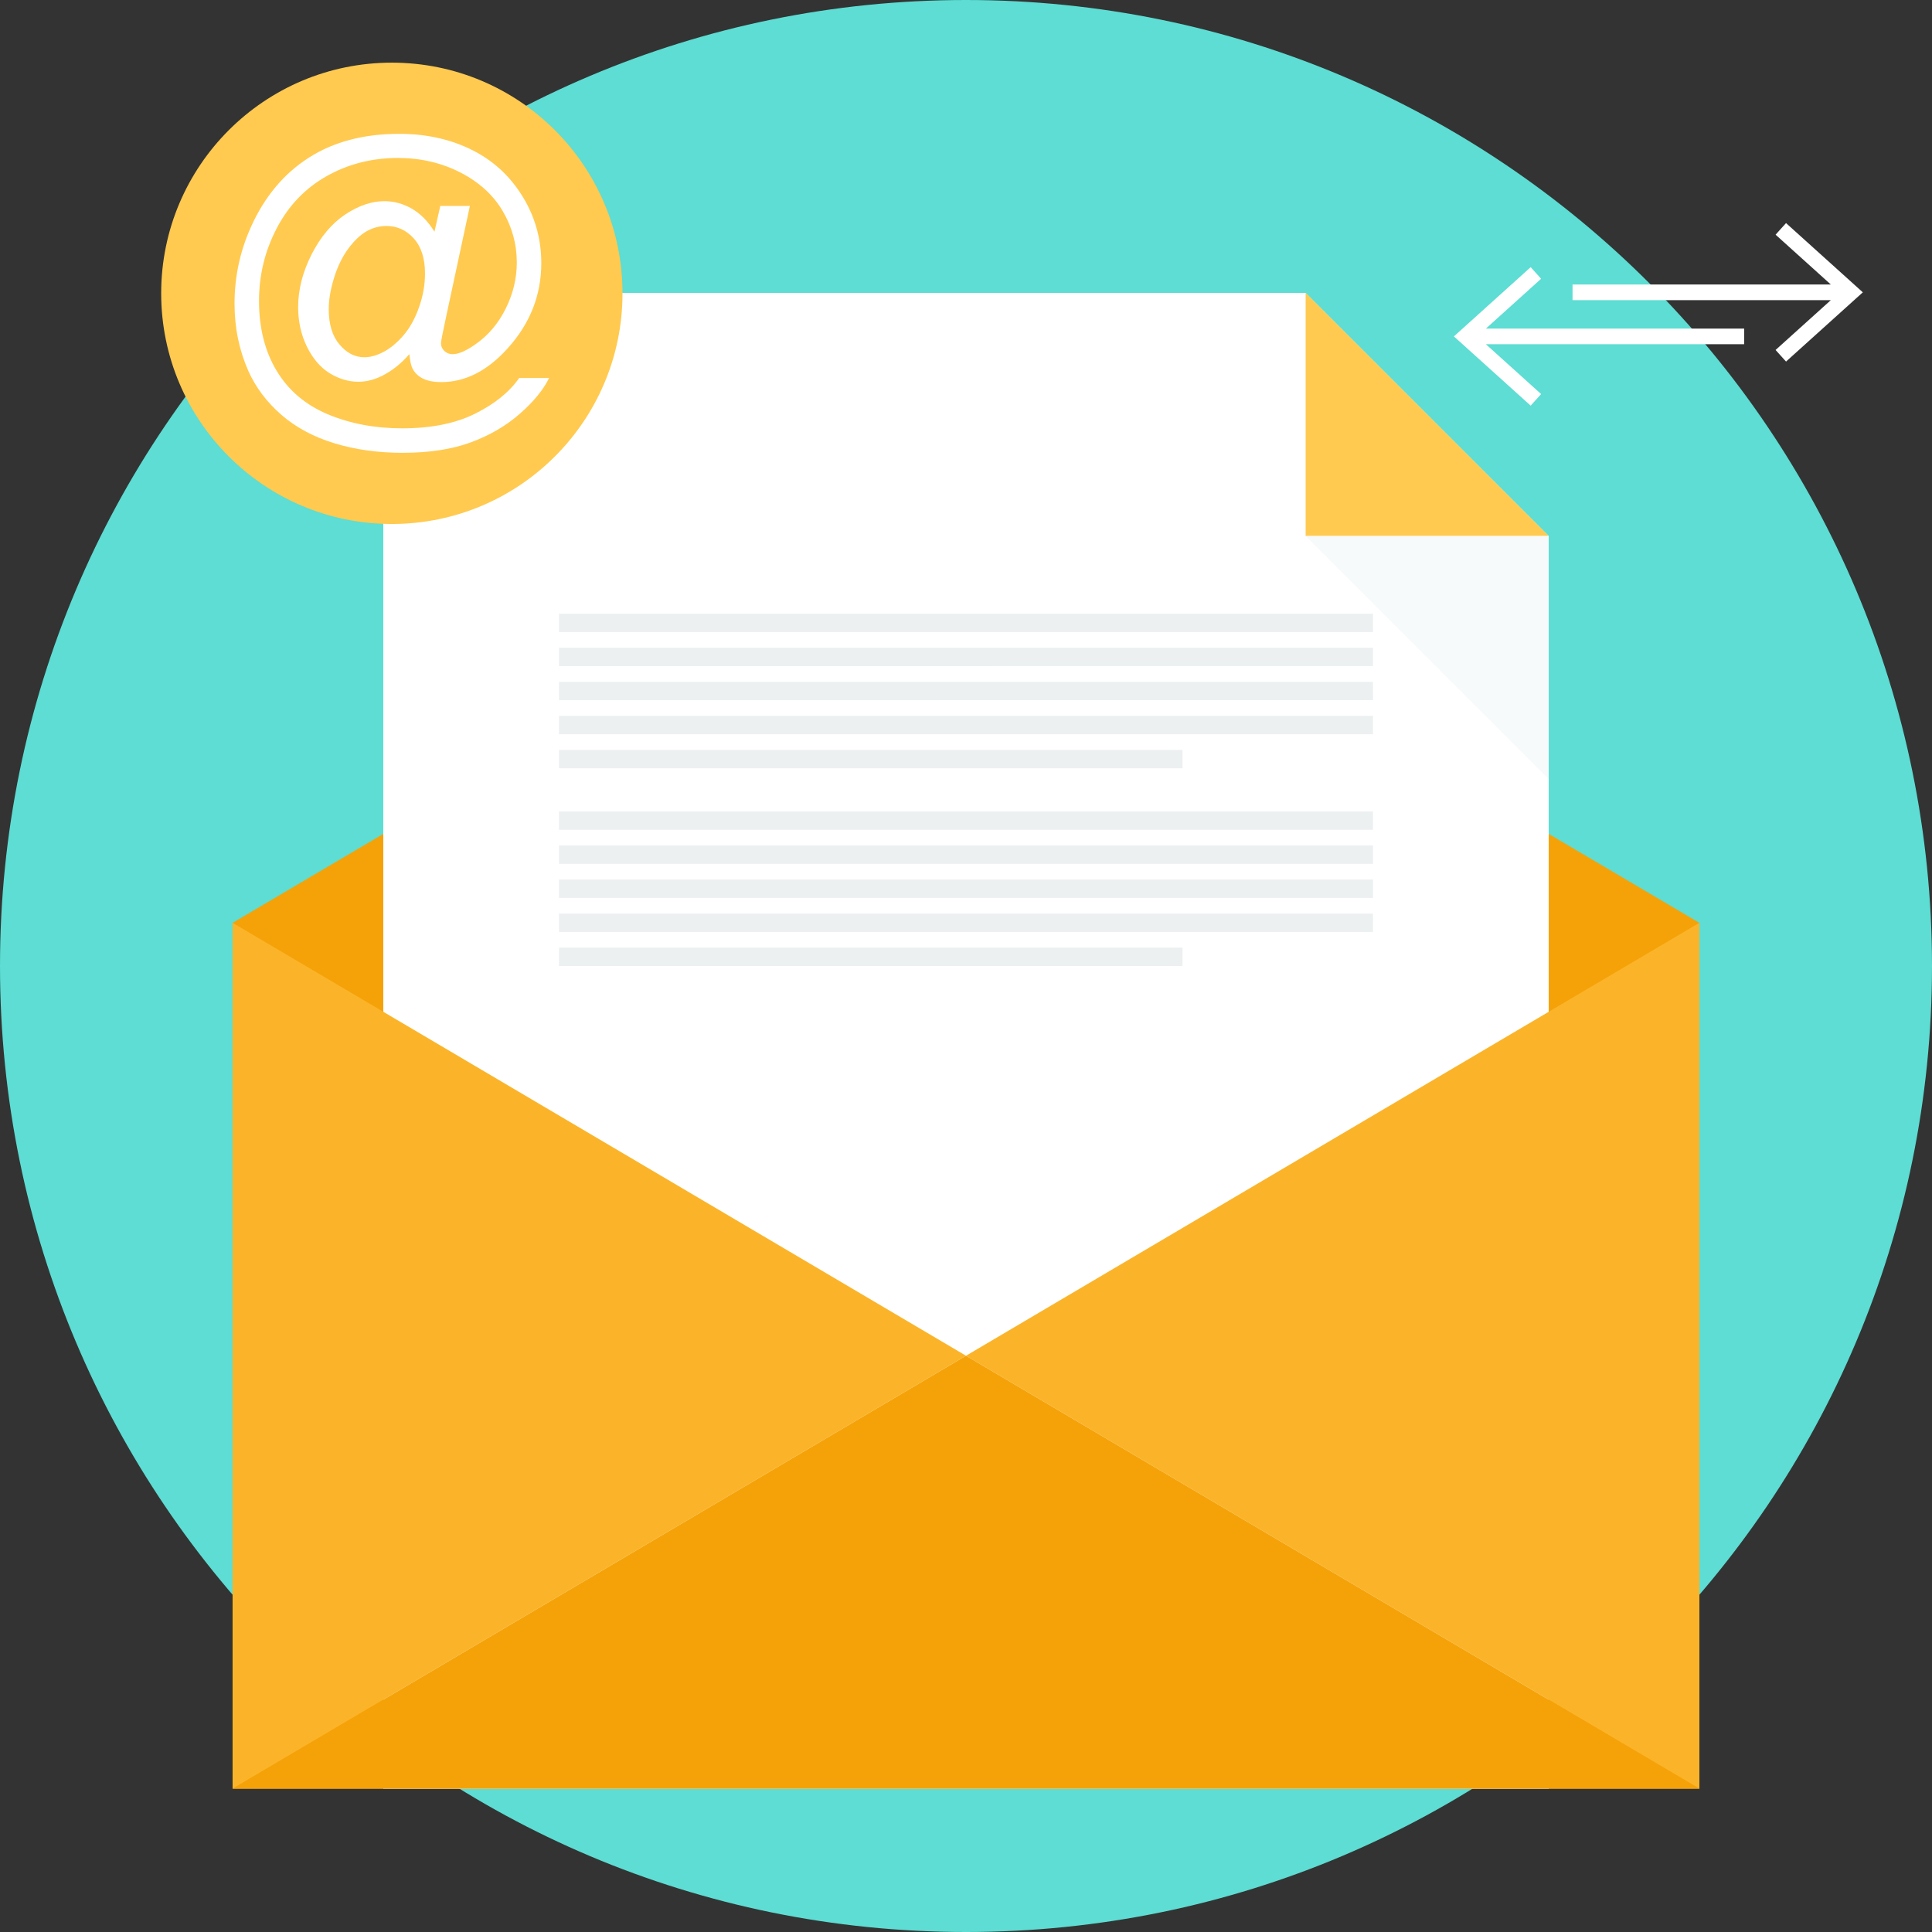 <svg version="1.1" id="Layer_1" xmlns="http://www.w3.org/2000/svg" x="0" y="0" viewBox="0 0 512 512" style="enable-background:new 0 0 512 512" xml:space="preserve"><rect x="0" y="0" width="512" height="512" fill="#333333" stroke="none"/><path style="fill:#5dddd3" d="M255.999 0C397.385 0 512 114.613 512 256.001 512 397.385 397.385 512 255.999 512S0 397.385 0 256.001C0 114.613 114.615 0 255.999 0z"/><path style="fill:#f5a209" d="M450.359 244.56H61.643l194.358-114.723L450.359 244.56zM61.641 244.56h388.716v229.45H61.641V244.56z"/><path style="fill:#fff" d="M101.578 77.635h244.43l64.413 64.413v331.965H101.578V77.635z"/><path style="fill:#ecf0f1" d="M148.146 162.641h215.701v4.864H148.146v-4.864zm0 52.398h215.701v4.868H148.146v-4.868zm0 9.025h215.701v4.866H148.146v-4.866zm0 9.024h215.701v4.864H148.146v-4.864zm0 9.025h215.712v4.864H148.146v-4.864zm0-70.448h215.701v4.866H148.146v-4.866zm0 9.025h215.701v4.866H148.146v-4.866zm0 9.024h215.712v4.864H148.146v-4.864zm-.002 9.025h165.225v4.864H148.144v-4.864zm0 52.4h165.225v4.866H148.144v-4.866z"/><path style="fill:#ffca4f" d="M346.01 77.635v64.413h64.413L346.01 77.635z"/><path style="fill:#b3b3b3" d="M218.214 426.22h73.188v7.15h-73.188v-7.15z"/><path style="fill:#fbb429" d="m61.641 244.56 194.358 114.723L61.641 474.01V244.56zM450.359 244.56 256.001 359.283 450.359 474.01V244.56z"/><path style="fill:#f5a209" d="M255.999 359.283 61.641 474.01h388.716L255.999 359.283z"/><path style="fill:#f7fafa" d="M410.42 206.456v-64.41h-64.41l64.41 64.41z"/><path style="fill:#ffca4f" d="M103.842 16.605c33.759 0 61.127 27.367 61.127 61.127s-27.369 61.127-61.127 61.127c-33.761 0-61.127-27.369-61.127-61.127 0-33.761 27.368-61.127 61.127-61.127z"/><path style="fill:#fff" d="M108.481 93.852c-1.905 2.207-4.039 3.98-6.412 5.318-2.359 1.336-4.732 1.998-7.106 1.998-2.615 0-5.153-.765-7.631-2.282-2.463-1.532-4.46-3.876-6.008-7.047-1.548-3.168-2.313-6.654-2.313-10.44 0-4.67 1.202-9.342 3.59-14.029 2.388-4.67 5.36-8.184 8.908-10.544 3.545-2.344 7-3.515 10.334-3.515 2.553 0 4.987.659 7.313 1.998 2.315 1.338 4.313 3.38 5.98 6.099l1.548-6.835h7.84l-6.339 29.56c-.889 4.116-1.323 6.383-1.323 6.817 0 .798.3 1.488.902 2.059.602.571 1.336.855 2.176.855 1.561 0 3.605-.886 6.129-2.674 3.349-2.344 6.008-5.483 7.962-9.432 1.951-3.936 2.926-7.99 2.926-12.182 0-4.897-1.261-9.463-3.768-13.699-2.509-4.249-6.264-7.644-11.251-10.2-4.97-2.538-10.484-3.814-16.508-3.814-6.879 0-13.172 1.607-18.852 4.807-5.693 3.215-10.109 7.812-13.231 13.805-3.142 5.995-4.703 12.42-4.703 19.286 0 7.181 1.561 13.355 4.688 18.536 3.138 5.197 7.66 9.027 13.577 11.505 5.918 2.476 12.466 3.709 19.663 3.709 7.706 0 14.149-1.29 19.345-3.889 5.197-2.582 9.086-5.739 11.672-9.448h7.929c-1.501 3.08-4.07 6.233-7.704 9.432-3.636 3.199-7.962 5.739-12.978 7.6-5.018 1.863-11.071 2.794-18.131 2.794-6.52 0-12.528-.842-18.025-2.509-5.512-1.667-10.197-4.176-14.074-7.523-3.876-3.365-6.791-7.228-8.758-11.582-2.463-5.541-3.695-11.52-3.695-17.934 0-7.135 1.473-13.952 4.403-20.426 3.587-7.931 8.681-14.014 15.275-18.236 6.595-4.22 14.585-6.324 23.989-6.324 7.285 0 13.833 1.486 19.632 4.46 5.799 2.974 10.38 7.404 13.714 13.293 2.855 5.062 4.282 10.577 4.282 16.523 0 8.502-2.99 16.043-8.967 22.635-5.349 5.92-11.176 8.879-17.513 8.879-2.031 0-3.651-.317-4.897-.933-1.248-.615-2.161-1.502-2.749-2.659-.389-.734-.658-2.011-.841-3.812zM87.123 81.954c0 4.026.961 7.148 2.871 9.373 1.905 2.238 4.086 3.349 6.562 3.349 1.638 0 3.365-.498 5.197-1.473 1.817-.992 3.561-2.447 5.214-4.385 1.665-1.938 3.018-4.401 4.07-7.375 1.065-2.974 1.592-5.962 1.592-8.965 0-3.982-.992-7.091-2.974-9.285-1.982-2.207-4.403-3.305-7.241-3.305-1.876 0-3.651.481-5.318 1.427-1.654.961-3.259 2.494-4.82 4.61-1.548 2.103-2.809 4.67-3.742 7.706-.946 3.018-1.411 5.797-1.411 8.321v.002zM473.318 59.119l18.644 16.812 1.707 1.539-1.707 1.537-18.644 16.812-2.767-3.074 14.638-13.203h-68.45v-4.145h68.45l-14.638-13.203 2.767-3.074v-.001z"/><path style="fill:#fff" d="m405.645 70.798-18.642 16.814-1.707 1.537 1.707 1.539 18.642 16.814 2.767-3.076-14.638-13.203h68.45V87.08h-68.45l14.638-13.205-2.767-3.076v-.001z"/></svg>